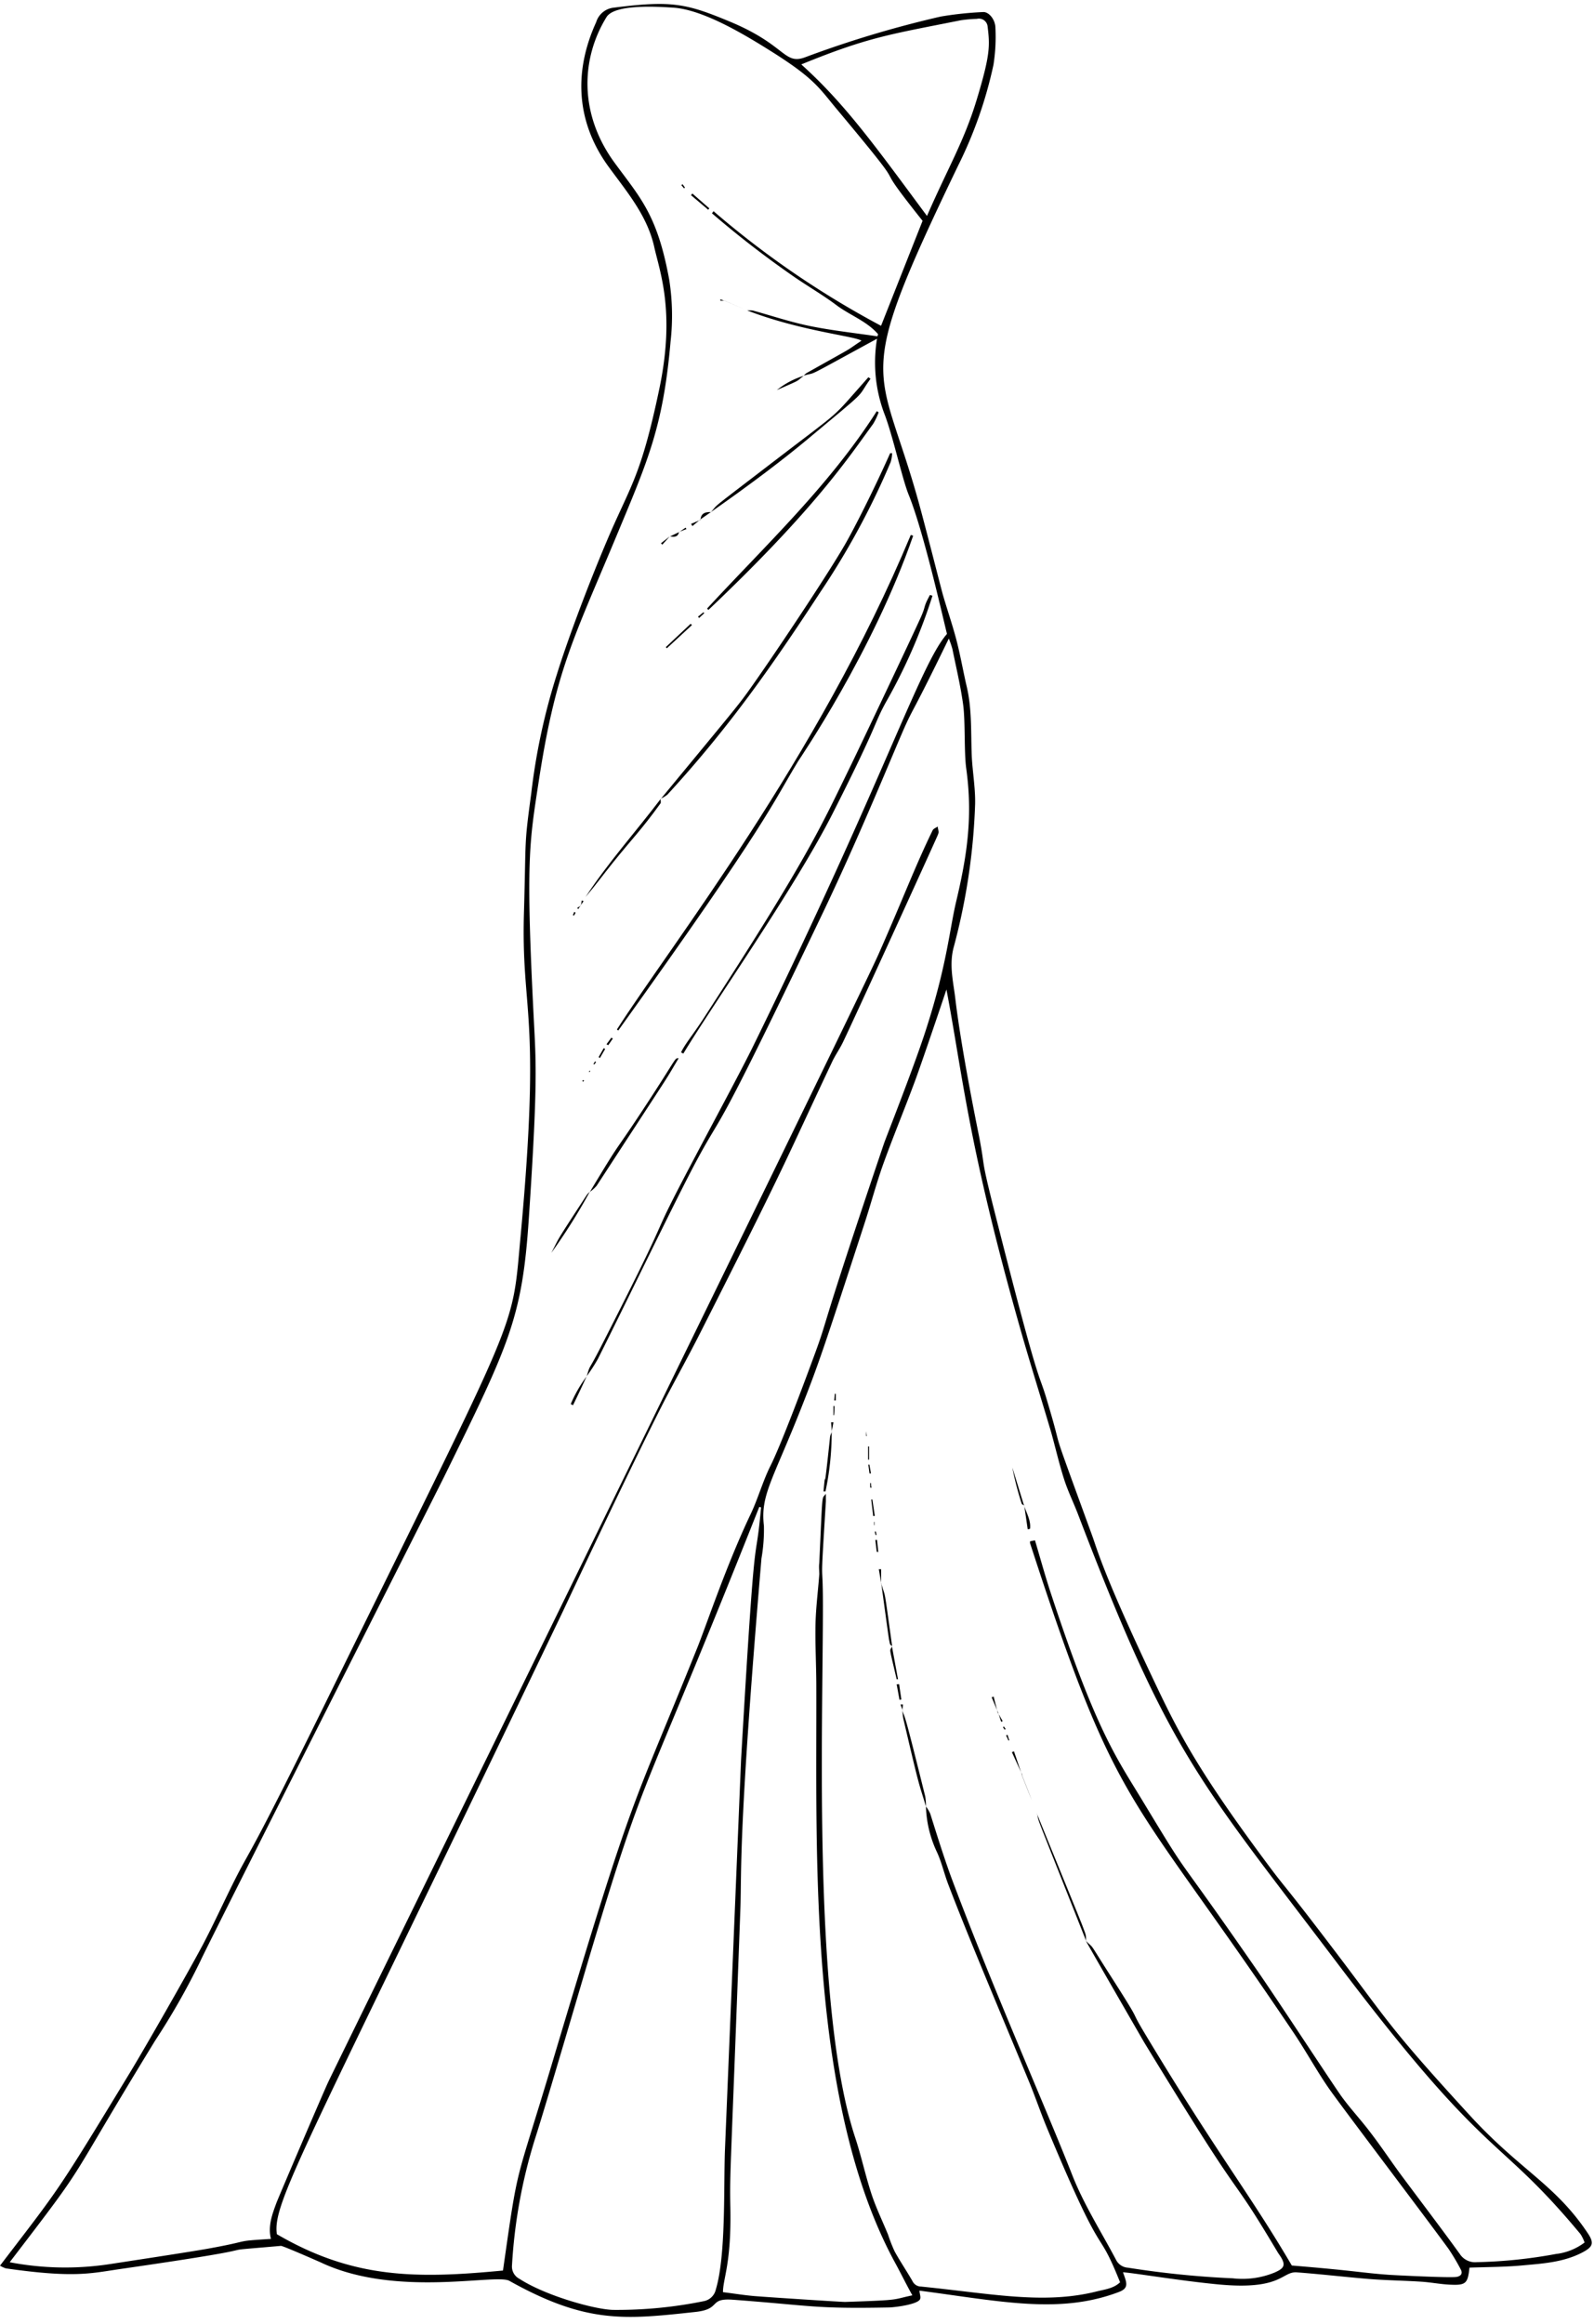 <?xml version="1.0" encoding="UTF-8"?><svg xmlns="http://www.w3.org/2000/svg" xmlns:xlink="http://www.w3.org/1999/xlink" height="352.4" preserveAspectRatio="xMidYMid meet" version="1.0" viewBox="0.0 -0.6 241.8 352.4" width="241.8" zoomAndPan="magnify"><g data-name="Layer 2"><g data-name="Wedding Icons"><g data-name="Wedding 2" id="change1_1"><path d="M222.91,343.3c-.26,2.42-.54,2.7-3,2.58-1.45-.07-2.89-.36-4.34-.45-2.63-.17-5.28-.2-7.92-.41-3.63-.3-7.25-.73-10.88-1-2.35-.21-2.21,2.76-12,1.82-5.76-.55-12.46-1.69-14.42-1.84.53,1.53,1,2.39-.64,3-9,3.41-17.91,1.4-30.23-.21,0,.45.26,1,.07,1.33-.46.79-3.83,1.2-4.69,1.22-11.41.22-11.48-.26-23.65-1.17-3.82-.29-1.71,1.42-5.72,1.85-10.67,1.16-16.51,1.83-28.23-4.72-2-1.13-17.14,2.61-28.56-2.77-.26-.12-5.81-2.56-6.08-2.53-13.36,1.16,2.78-.41-24.44,3.52-4.34.63-6.89,1.39-17.3-.11A4.42,4.42,0,0,1,0,343c9.13-11.95,8.42-10.69,19.77-29.37,2.42-4,8.71-15,11-19.3,1.68-3.2,3.18-6.51,4.8-9.74,2.58-5.13,2-2.92,13.94-27.21C79.39,196.47,77.55,201.94,79,186.57c3.15-34.36,0-33.3.49-49.11.32-11.31,0-9.65,1.1-17.76a95.72,95.72,0,0,1,3.91-18.11c1.29-4.18,4.25-12.36,7.54-20.12,3.59-8.48,5.15-9.59,8-23.22,2.43-11.72,0-17.73-.82-21.5-1.09-4.76-4.22-8.37-7-12.2-4.54-6.32-5.42-13.82-1.78-21.8A3.12,3.12,0,0,1,93.12.56c8.8-1.12,11-.63,17.65,2.14,8.54,3.56,8.12,6.63,11.43,5.36a162.7,162.7,0,0,1,20.51-6.15,52.38,52.38,0,0,1,6.4-.68C150,1.16,151,2.37,151,3.67a27.17,27.17,0,0,1-.3,5.57,64.56,64.56,0,0,1-5.37,15.3c-16.22,33.69-12,29.31-6,50.94,1.06,3.8,3.46,13.32,3.74,14.26.65,2.22,1.41,4.42,2,6.67s1,4.6,1.52,6.88c.86,3.47.68,7,.81,10.54.1,2.5.57,5,.52,7.49a95.56,95.56,0,0,1-3.21,21.58c-.8,2.82-.08,5.42.22,8.07,1,8.31,3.61,20.82,3.62,20.93.95,5,.2,2.76,2,10,7.2,28.47,6.85,25.17,8.13,29.4,3.27,10.87-.32.91,7,21,.74,2,1.58,5.6,9.48,22.24,3.67,7.74,6.68,13.61,17.6,28.21,2.35,3.14,2.05,2.42,9.94,12.81s8,11.28,20.19,24.57c7.73,8.45,13,10.48,18,18,.94,1.43.74,2-.73,2.8-2.78,1.5-5.84,1.73-8.87,2C228.49,343.21,225.7,343.2,222.91,343.3Zm-82.45-69.94a5.81,5.81,0,0,1,.65,1.09c1,3.17,2,6.4,3.14,9.53,6.27,16.81,14.33,34.88,18.38,45.22,1.78,4.54,4.4,8.62,6.66,12.9a2.17,2.17,0,0,0,1.82,1.21,141.78,141.78,0,0,0,15.9,1.61,12.86,12.86,0,0,0,6.35-.88c1.44-.65,1.87-1.1.59-2.86-.08-.1-2.59-4.38-4.36-7.07-3.5-5.29-3.23-4-16-24.93-.06-.1-8-13.85-8.87-15.44,1.41,1.4.3-.08,3.4,4.77,5.69,8.88,2.83,4.77,5.62,9.41,10.81,18,15.88,24.23,22.22,35.06,9.89.81,10.57,1.11,14.75,1.41.92.06,9.36.49,10.27.31.66-.13.94-.53.59-1.16a32.25,32.25,0,0,0-1.85-3.11c-4.11-5.62-16.37-21.76-18.17-24.36s-3.46-5.63-5.3-8.37c-25.29-37.59-26.46-32.63-40-74.28,0-.07,0-.15,0-.27L157,233c.82,2.76,1.56,5.47,2.44,8.13,6.9,20.9,9.9,24.8,13.86,31.34,8.06,13.31,3.51,5.69,17.57,26,3.26,4.71,11.63,17.53,12.77,19.06,1.3,1.76,2.8,3.37,4.12,5.11,1.55,2,3,4.17,4.49,6.22,3.06,4.13,6.19,8.21,9.2,12.38a2.77,2.77,0,0,0,2.57,1.23,74.21,74.21,0,0,0,12-1.24,8.89,8.89,0,0,0,4.35-1.74,5.72,5.72,0,0,0-.63-1.29c-12.87-15.48-13.64-10.35-36.62-40.73-21.31-28.17-25.58-31.76-39.58-68.39-.68-1.78-1.53-3.5-2.11-5.3-.77-2.39-1.32-4.84-2-7.25-1.53-5.18-3.16-10.34-4.64-15.54-7.92-27.87-8.74-38.47-11.22-51.53-1,3-4.21,12.47-5,14.49-1.54,4.12-3.23,8.19-4.71,12.33-1,2.88-1.8,5.85-2.75,8.76-6.23,19.13-7,21.4-9.61,28-4.31,10.9-6.16,13.11-5.62,17.75a25.14,25.14,0,0,1-.37,4.94c-3.53,41.69-3,47.14-3.19,52.88-1.5,41-1.64,40.13-1.53,45.56.17,8.51-1.12,10.78-1.12,12.85,1.72.21,3.37.49,5,.61,2.25.18,13.17.89,13.54.87,8.72-.29,7-.33,10.19-1-1-1.8-1.74-3.33-2.57-4.85-13.33-24.38-11.92-62.32-12-87.46,0-3.18-.19-6.37-.12-9.56.06-2.5.39-5,.57-7.49,0-.56-.08-1.13,0-1.7.53-11.41.35-9.54,1-10.51,0,.6,0,.88,0,1.16-.92,14.9-.45,7.64-.45,15.85,0,18.95-1.55,61.13,4.91,80.68.94,2.85,1.56,5.82,2.51,8.67.67,2,1.64,4,2.46,6a23.43,23.43,0,0,0,1,2.55c.84,1.52,1.84,3,2.7,4.49a1.45,1.45,0,0,0,1.31.84c10.75,1.08,18.6,2.75,26.64.74,1.23-.31,2.56-.44,3.55-1.39-3.74-9.32-2-1.64-11-23.19-1.06-2.53-1.93-5.15-3-7.69-3.86-9.34-8.86-21.06-12.06-29.45-.63-1.64-1-3.37-1.74-4.95A17.36,17.36,0,0,1,140.46,273.36ZM113.33,46.49a4,4,0,0,1,.85,0c2.88.79,5.73,1.75,8.65,2.35,3.39.69,6.85,1.06,10.27,1.57l.1-.33c-1.73-2-4.27-2.86-6.33-4.41s-4.41-2.9-6.58-4.41A149.39,149.39,0,0,1,108,31.75l.24-.32a138.49,138.49,0,0,0,25.41,17.38c2.11-5.33,4.21-10.65,6.3-15.92-9.19-11.53,0-1.38-13-16.92-2.63-3.14-3.33-4.58-9.59-8.55-4-2.52-10.52-6.54-15.22-6.86C99.72.4,93.21,0,92,2c-3.83,6.22-4.25,14.59,1.22,22.07,3.89,5.32,6.5,7.86,8.3,17.77a35,35,0,0,1,.2,9.37c-1.14,13-3.42,18-8.36,29.84-6.4,15.32-9.07,20.1-11.63,36.79-1.43,9.37-2,11.89-.75,36.25.32,6.35.63,9.38-.76,30.07-1,15.1-2.92,19-12.85,39.2-1.71,3.47-35.93,71.09-37,73.5a106.37,106.37,0,0,1-6.83,12c-14.41,23.53-9.34,17-22.07,33.62a44.73,44.73,0,0,0,15.22.28c2.21-.34,12.09-1.84,14.81-2.33,7.21-1.3,3.59-1.1,9.6-1.49-.49-1.95.21-3.77.86-5.53.3-.78,6.82-16.08,7.83-18.26.88-1.9,79.93-163,83.46-171,3.88-8.77,5.47-13.16,8.23-18.84.13-.25.5-.37.76-.56.16,1.06.3.65-.3,2-2.89,6.42-12.25,26.91-14.07,30.71-.51,1.06-1.2,2-1.7,3.1-7.09,15-6.42,14.3-20,41.08-1.78,3.52-3.72,7-5.52,10.46C95,223.21,85.44,243.67,85.39,243.77,46.44,325.11,41.28,333.35,42,338.23,53.6,345,63.14,345,76.3,343.74c2.42-17,1.71-12.21,7.62-32,12.53-41.95,11.67-37.11,21.9-62.56,1.41-3.53,4.37-12.41,8-20.05,1.15-2.39,1.83-4.94,3-7.32,1.67-3.27,5.48-13.54,6.57-16.5,2.59-7,.31-1.77,10.7-32.48.23-.7,4.33-11.05,6.19-16.71,3.39-10.33,3.72-15.66,4.81-20.19,1.67-7.05,2.47-12.84,1.48-20-.34-2.48-.12-7.16-.47-9.69-.39-2.83-1.06-5.63-1.63-8.43a14.09,14.09,0,0,0-.54-1.57c-5.56,11.45-5.25,10.23-6.66,13.35-2,4.52-6.62,16-12.25,27.83-16.88,35.31-15,30-19,37.35-3,5.47-10.45,21-15.32,30.71A23.84,23.84,0,0,1,89,208.1l0,0c.67-2.12,0-.2,2.48-5.09,9.69-19,7.53-15.65,10.54-21.61s9.5-17.84,12.06-23c20.13-41,25.43-58.14,29.57-62.86-.74-3-3.6-15.72-5.84-21.18-1-2.52-2.41-9.07-3.72-12.38a22.07,22.07,0,0,1-1.05-11.21c-11.69,6.36-8.87,4.93-11.1,5.59l0,0a1.93,1.93,0,0,1,.39-.37c8.32-4.67,5.45-3,8.35-4.92-1-.7-9.24-1.46-17.37-4.6ZM115.45,228l-.27-.07c-18.17,45.77-16.8,38.43-25.3,66.64-1.37,4.55-7.1,24.18-8.78,29.38a79.45,79.45,0,0,0-3.43,18.95A2.1,2.1,0,0,0,78.8,345c4.07,2.63,11.72,4.72,14.33,4.71a65.8,65.8,0,0,0,13.6-1.32,2.31,2.31,0,0,0,1.85-1.75c1.53-5.09,1.19-15.05,1.38-20.89,0-.11,2.45-59.43,2.46-59.55C114.7,226.74,114.48,238.65,115.45,228ZM140.62,32.15c3.18-7.31,5.63-11.32,7.53-17.6,2.13-7,2-8.31,1.66-11.16a1.32,1.32,0,0,0-1.62-1.13,21.74,21.74,0,0,0-2.42.21C135,4.62,131.76,5,121.55,9.17,128.3,15.24,133,21.88,140.62,32.15Z" fill="inherit"/><path d="M93.58,155.53c8.23-12.88,30.41-41,44.58-75l.36.12c-6.13,17.67-17.18,33.75-17.45,34.2-4,6.57-4.37,8.88-27.28,40.83Z" fill="inherit"/><path d="M141.45,89.75a83.49,83.49,0,0,1-7.1,16.21c-1.91,3.5-1,2.93-8.1,16.92-5.71,11.24-18.31,29.16-22.59,36.3l-.35-.18c.65-1.34,1.66-2.47,3.32-5,16-24.64,17.79-29,22.51-38.68,1.05-2.15,9.4-19.73,10.57-22.37.79-1.78.29-1.37,1.36-3.32Z" fill="inherit"/><path d="M100.22,120.58c10.84-13.14,11.67-14.08,13.3-16.36,3.32-4.62,12-17.58,14.74-22.38,1.35-2.37,4.23-8,6.77-13.71l.3,0a5.22,5.22,0,0,1-.22,1.34,116.54,116.54,0,0,1-10.7,19.77c-7.39,11.31-14,20.7-23.17,30.67a4.22,4.22,0,0,1-1,.6Z" fill="inherit"/><path d="M107.26,91.69C116.21,82,125.84,73,133,61.76l.28.17a9.56,9.56,0,0,1-.82,1.74c-3.74,5.12-8.83,12.9-25,28.23Z" fill="inherit"/><path d="M107.84,77.06c1.37-1.49-.81.25,9.23-7.45,11.42-8.76,8.58-6.18,14.66-13l.32.23c-2.33,3.25.25,1-9.63,9.24C118.91,69,114.29,72.54,107.84,77.06Z" fill="inherit"/><path d="M89.51,180.11c5-8.32,3.24-5.16,7.89-12.22,5.5-8.34,4.87-8,5.55-8-2.75,4.55.81-1-12.43,19.32a5.69,5.69,0,0,1-1,.92Z" fill="inherit"/><path d="M100.2,120.55c0,.23.09.53,0,.68-3,4.14-4.19,5.22-7.23,9-1.39,1.73-2.71,3.52-4.15,5.21,3.44-5.25,7.64-9.92,11.42-14.9Z" fill="inherit"/><path d="M89.49,180.09a88.25,88.25,0,0,1-5.86,9.32c1.4-2.64.2-.86,5.39-8.8a3.29,3.29,0,0,1,.49-.5Z" fill="inherit"/><path d="M101,97.54,104.77,94l.19.2-3.81,3.52Z" fill="inherit"/><path d="M122,56.33c-1.45,1.1-.29.52-4.16,2.23a12.27,12.27,0,0,1,4.18-2.2Z" fill="inherit"/><path d="M89,208.1q-1,2.21-2.08,4.41l-.34-.18A20.2,20.2,0,0,1,89,208.12Z" fill="inherit"/><path d="M107.43,31.21,104.82,29l.21-.25L107.6,31Z" fill="inherit"/><path d="M109.92,45l3.41,1.5,0,0L109.94,45Z" fill="inherit"/><path d="M106.26,78.21c.09-1,.75-1.18,1.58-1.15l-1.61,1.12Z" fill="inherit"/><path d="M90.81,159.71l.77-1.35.22.12L91,159.86Z" fill="inherit"/><path d="M101.6,80.75,100.47,82l-.21-.21Z" fill="inherit"/><path d="M106.23,78.18l-1.19,1-.21-.33,1.43-.61Z" fill="inherit"/><path d="M92,157.77c.24-.33.49-.65.74-1l.22.14-.69,1Z" fill="inherit"/><path d="M105.88,92.92l.83-.67.12.14-.78.73Z" fill="inherit"/><path d="M103,80.07c-.16.82-.74.78-1.35.68L103,80.1Z" fill="inherit"/><path d="M103,80.1l1-.68.13.22-1.14.43Z" fill="inherit"/><path d="M103.54,27.34l.37.51-.15.11-.41-.49Z" fill="inherit"/><path d="M88.6,163.31l-.16.14s-.11-.12-.1-.14a.33.33,0,0,1,.16-.12S88.57,163.27,88.6,163.31Z" fill="inherit"/><path d="M89.41,161.78h.11c-.06.23,0,.17-.19.19Z" fill="inherit"/><path d="M90.42,160.49l-.28.35-.12-.07.24-.41Z" fill="inherit"/><path d="M87.31,137.81c-.28.55-.19.46-.41.37l.22-.49Z" fill="inherit"/><path d="M88.08,136.7l-.36.57-.17-.17.56-.37Z" fill="inherit"/><path d="M88.11,136.73l.14-.77.28.1-.45.64Z" fill="inherit"/><path d="M109.94,45h-.67l0-.21.62.23Z" fill="inherit"/><path d="M157.29,274.46c8.54,21,7.29,17.59,7.47,19.29-8.31-21-7.06-17.64-7.45-19.31Z" fill="inherit"/><path d="M136.86,258.76c.55,1.6.22-.11,3.49,13.07a8.62,8.62,0,0,1,.11,1.53c-1.2-4-.82-2.16-3.43-13.3a9.68,9.68,0,0,1-.14-1.32Z" fill="inherit"/><path d="M126.16,216.53a42.91,42.91,0,0,1-.94,9.05l-.3,0c.51-5.36-.24,3.44,1-8.3a2.7,2.7,0,0,1,.26-.7Z" fill="inherit"/><path d="M135.32,249.05c-.5-.52-.18,1-1.63-9.46l0,0c.73,2.52.3-.18,1.64,9.46Z" fill="inherit"/><path d="M155.37,227.73c-.13-.1-.35-.17-.39-.3a47.87,47.87,0,0,1-1.42-5.48c.6,1.94,1.19,3.87,1.79,5.8Z" fill="inherit"/><path d="M135.3,249.07c.3,1.66.61,3.31.92,5l-.2,0c-1.25-5.36-1.06-4.1-.7-5Z" fill="inherit"/><path d="M155,268.61c.52,1.28,1,2.56,1.54,3.84l0,0c-.51-1.28-1-2.57-1.52-3.85Z" fill="inherit"/><path d="M155.35,227.75c.38,1.15,1.06,2.25.9,3.51l-.35.07c-.18-1.2-.36-2.4-.53-3.6Z" fill="inherit"/><path d="M155.08,268.58c-.53-1.15-1.06-2.3-1.58-3.45l.31-.13,1.23,3.61Z" fill="inherit"/><path d="M136.39,254.81c.11.78.22,1.56.34,2.33l-.28.05c-.14-.78-.28-1.56-.43-2.35Z" fill="inherit"/><path d="M132.46,229.32l-.3-2.51.17,0c.12.83.25,1.65.37,2.48Z" fill="inherit"/><path d="M131.84,218.76v2h-.15v-2Z" fill="inherit"/><path d="M151.43,259.19l-1-2.39.3-.1.63,2.51Z" fill="inherit"/><path d="M133.69,239.59c-.13-.74-.26-1.47-.38-2.21l.35,0v2.26Z" fill="inherit"/><path d="M133,234.74c-.07-.6-.15-1.2-.22-1.8l.26,0c.07.61.13,1.22.19,1.83Z" fill="inherit"/><path d="M156.58,272.45l.71,2,0,0-.71-2Z" fill="inherit"/><path d="M131.9,222.86l-.18-1.34.16,0,.24,1.33Z" fill="inherit"/><path d="M151.4,259.21l.7,1.21-.23.1c-.15-.44-.3-.89-.44-1.33Z" fill="inherit"/><path d="M126.43,214v-1.37h.16c0,.47,0,1-.07,1.42Z" fill="inherit"/><path d="M126.19,216.56l-.12-1.46.36,0-.27,1.4Z" fill="inherit"/><path d="M132,225v-.68l.13,0c0,.23,0,.46.08.69Z" fill="inherit"/><path d="M126.55,211.78l.08-1h.15v1Z" fill="inherit"/><path d="M131.39,216.46c.05.37.08.55.1.73h-.1Z" fill="inherit"/><path d="M136.89,258.74l-.28-.85.36,0c0,.3-.08.59-.11.89Z" fill="inherit"/><path d="M152.83,262.49c.09.28.18.57.28.86l-.14,0-.35-.77Z" fill="inherit"/><path d="M132.8,232.18l-.1-.51.16,0,.11.51Z" fill="inherit"/><path d="M132.58,230.7v-.5h.07v.5Z" fill="inherit"/><path d="M152.29,261.24l.26.38-.15.1c-.09-.12-.17-.25-.26-.38Z" fill="inherit"/></g></g></g></svg>